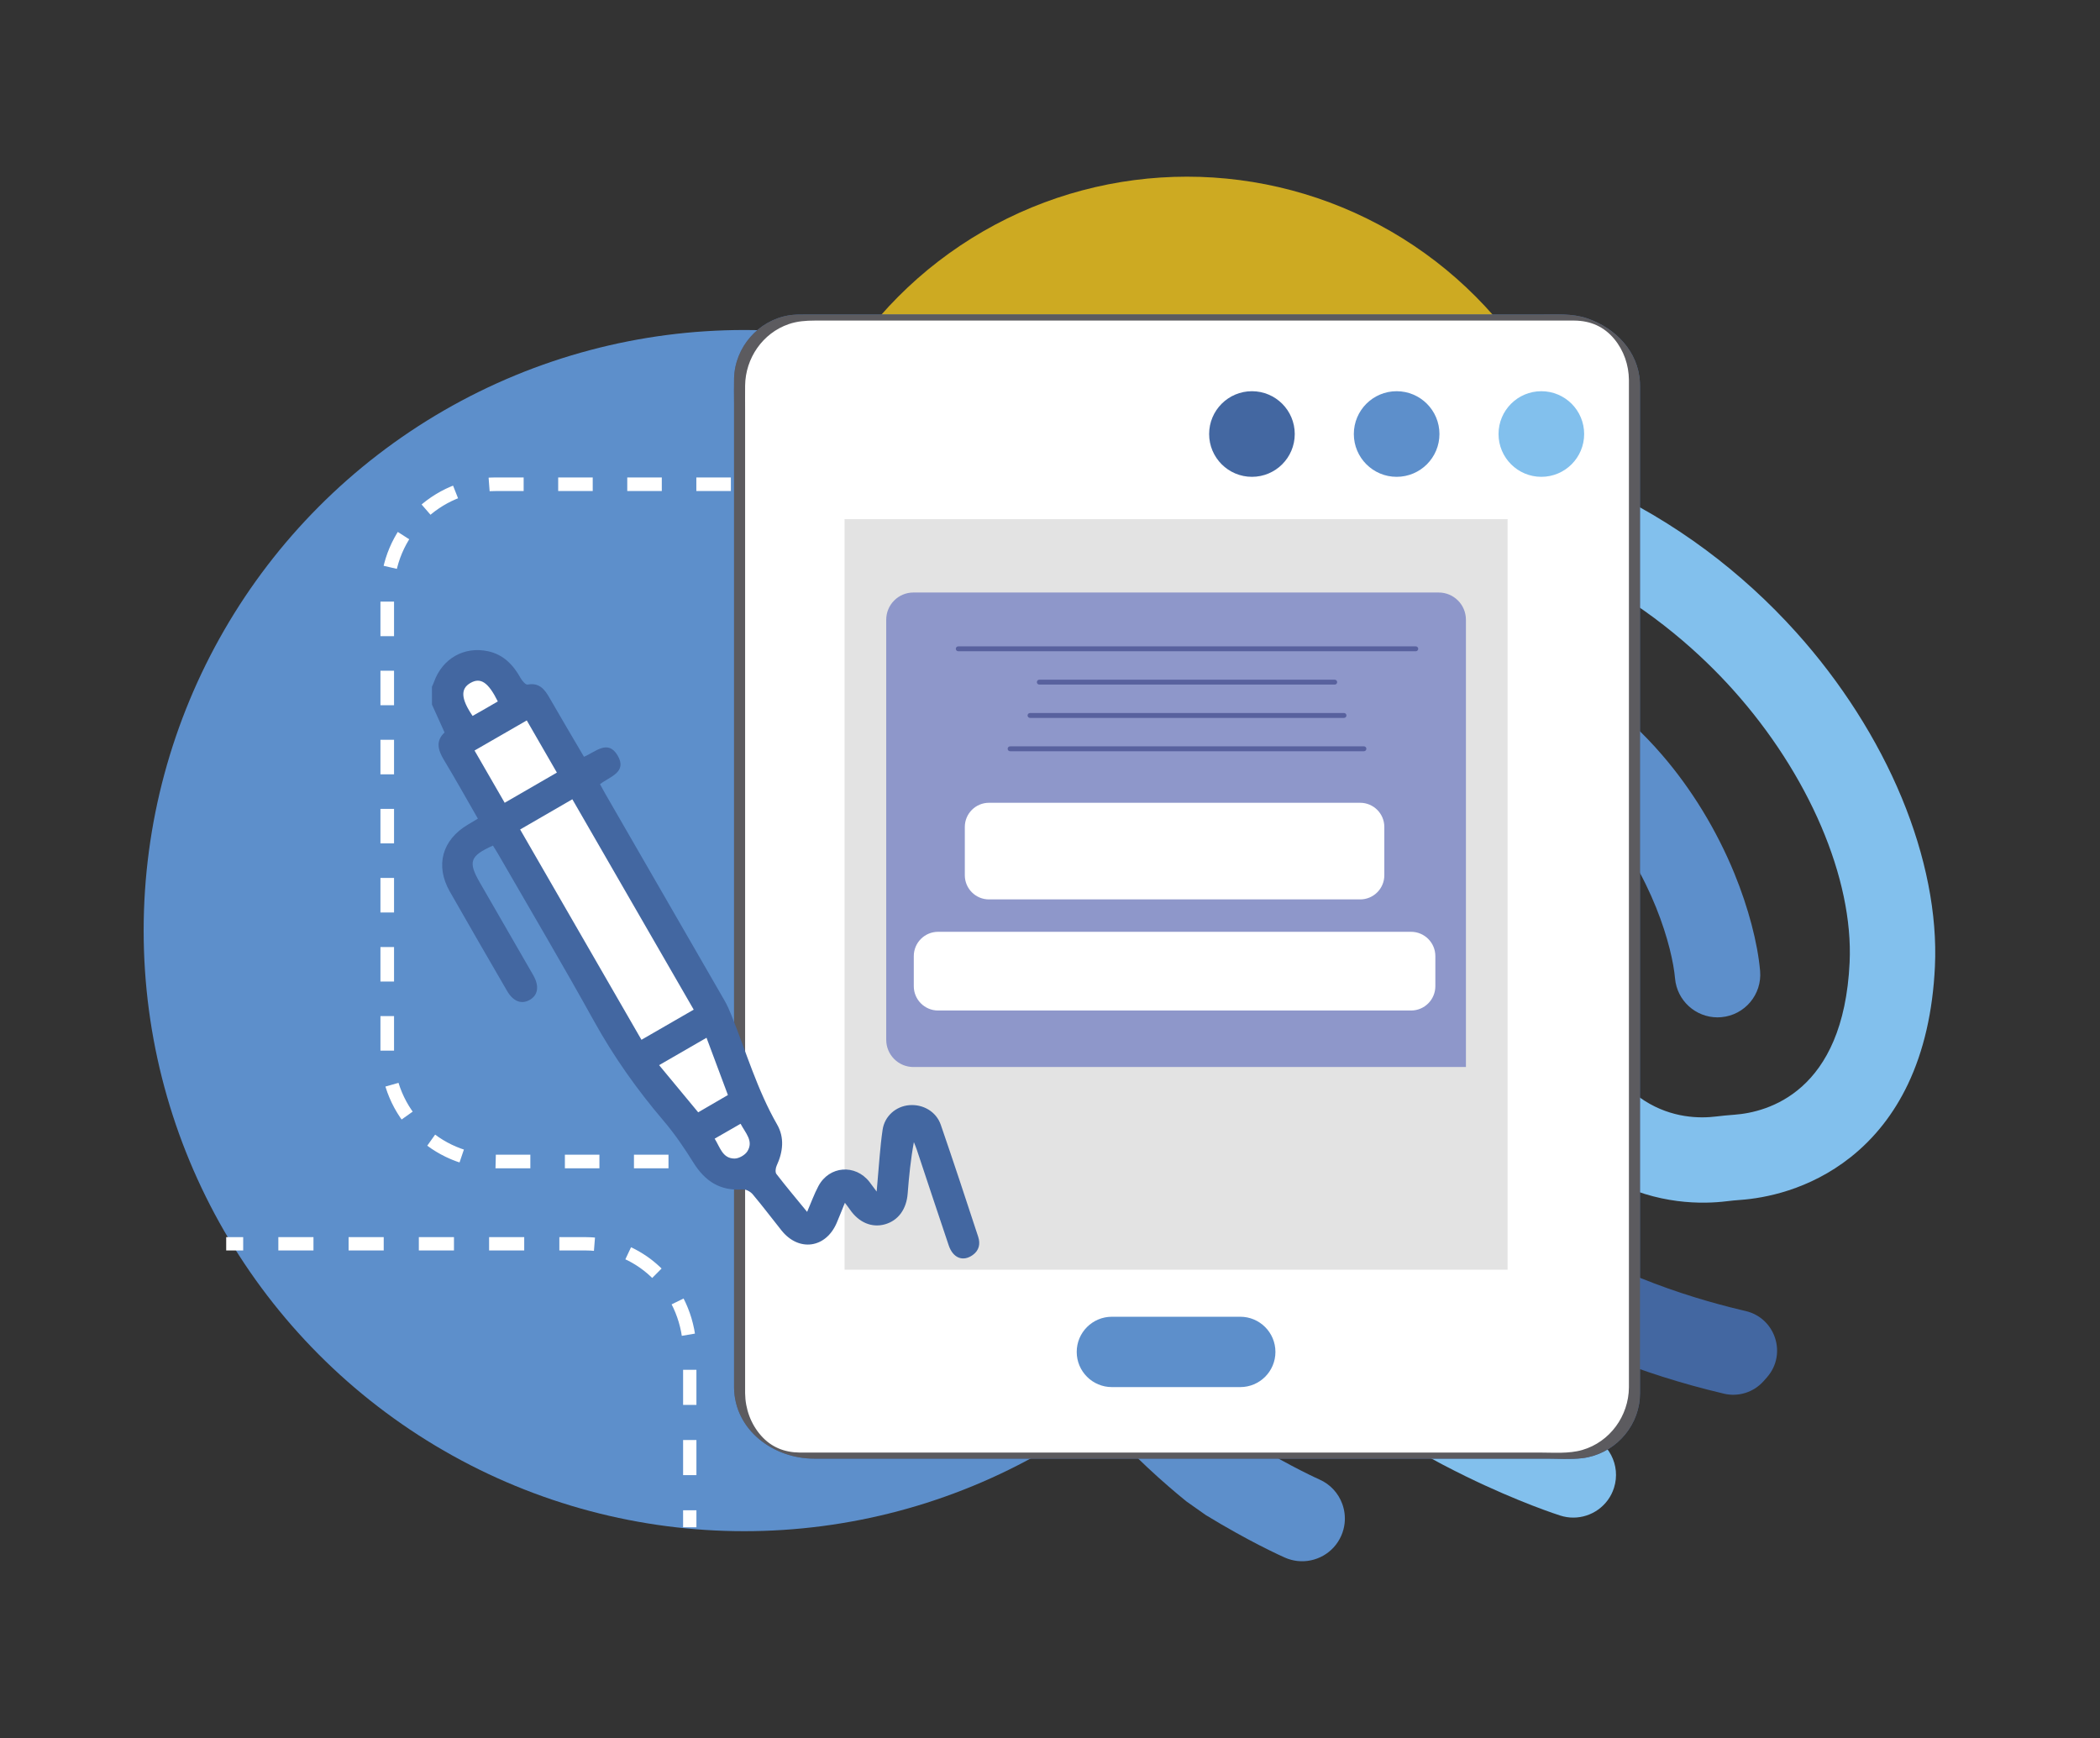 <?xml version="1.0" encoding="utf-8"?>
<!-- Generator: Adobe Illustrator 25.2.1, SVG Export Plug-In . SVG Version: 6.00 Build 0)  -->
<svg version="1.1" xmlns="http://www.w3.org/2000/svg" xmlns:xlink="http://www.w3.org/1999/xlink" x="0px" y="0px" width="1100px"
	 height="910.383px" viewBox="0 0 1100 910.383" enable-background="new 0 0 1100 910.383" xml:space="preserve">
<rect x="0" y="0" width="1100" height="910.383" fill="#333333" stroke="none"/>
<g id="background">
</g>
<g id="shadow">
</g>
<g id="object">
	<circle fill="#5D8FCB" cx="389.834" cy="487.444" r="314.589"/>
	<g>
		<path fill="none" stroke="#FFFFFF" stroke-width="7.121" stroke-miterlimit="10" stroke-dasharray="18.091,18.091" d="
			M259.709,608.381h430.647c31.407,0,56.868-25.46,56.868-56.868V310.511c0-31.407-25.461-56.868-56.868-56.868H259.709
			c-31.407,0-56.868,25.46-56.868,56.868v241.002C202.841,582.92,228.301,608.381,259.709,608.381z"/>
	</g>
	<g>
		<g>
			
				<line fill="none" stroke="#FFFFFF" stroke-width="6.977" stroke-miterlimit="10" x1="361.306" y1="799.978" x2="361.306" y2="791.077"/>
			<path fill="none" stroke="#FFFFFF" stroke-width="6.977" stroke-miterlimit="10" stroke-dasharray="18.399,18.399" d="
				M361.306,772.678v-64.314c0-31.407-24.442-56.868-54.592-56.868H136.584"/>
			
				<line fill="none" stroke="#FFFFFF" stroke-width="6.977" stroke-miterlimit="10" x1="127.384" y1="651.496" x2="118.483" y2="651.496"/>
		</g>
	</g>
	<circle fill="#CDAA22" cx="621.768" cy="305.985" r="213.443"/>
	<g id="g842_13_" transform="matrix(1.333,0,0,-1.333,-448.094,574.552)">
		<g id="g856_13_" transform="translate(454.718,298.122)">
			<path id="path858_13_" fill="#4367A1" d="M575.803-408.281c7.935,9.059,3.309,23.285-8.418,26.019
				c-0.509,0.118-1.022,0.237-1.534,0.361c-22.783,5.431-55.554,16.083-82.279,35.978c-18.219,13.563-34.391,31.276-45.539,49.873
				c-7.008,11.694-11.697,23.105-13.938,33.786c-1.968,9.371-11.319,15.229-20.591,12.844c-8.651-2.221-14.086-10.846-12.259-19.589
				c3.02-14.44,9.068-29.39,18.002-44.294c13.35-22.273,32.63-43.417,54.282-59.539c14.026-10.438,30.418-19.55,48.723-27.08
				c14.431-5.934,30.093-10.915,46.561-14.802c0.033-0.007,0.066-0.016,0.095-0.023c5.681-1.337,11.634,0.559,15.521,4.912
				C574.889-409.319,575.346-408.8,575.803-408.281"/>
		</g>
		<g id="g860_13_" transform="translate(453.889,346.71)">
			<path id="path862_13_" fill="#5D8FCB" d="M573.908-297.227c-0.95,10.981-4.626,24.931-10.087,38.271
				c-6.962,17.02-16.796,33.142-28.434,46.627c-14.769,17.118-32.518,30.353-52.754,39.342
				c-23.736,10.544-50.76,15.137-80.324,13.652c-22.898-1.153-43.784-6.092-62.086-14.68c-16.704-7.84-31.384-18.764-43.633-32.472
				c-15.65-17.516-27.116-39.122-34.075-64.215c-5.536-19.967-7.915-41.78-6.693-61.422c2.251-36.132,12.334-70.079,29.978-100.892
				c14.026-24.501,32.804-47.008,55.807-66.892c2.287-1.978,4.567-3.887,6.837-5.73c2.546-1.801,5.086-3.591,7.633-5.388
				c8.385-5.116,15.669-9.078,21.081-11.861c6.003-3.085,9.706-4.718,10.047-4.869c1.617-0.71,3.282-1.143,4.951-1.324
				c7.084-0.762,14.151,3.075,17.164,9.946c0.7,1.594,1.13,3.236,1.314,4.879c0.292,2.602-0.043,5.204-0.917,7.606
				c-1.511,4.153-4.649,7.702-9.016,9.617c-0.135,0.059-10.708,4.764-25.549,13.691c-2.504,1.505-4.889,3.2-7.143,5.06
				c-1.761,1.456-3.529,2.951-5.296,4.495c-45.22,39.434-69.912,87.796-73.395,143.747c-1.83,29.397,5.694,71.417,32.298,101.191
				c19.773,22.132,47.487,34.243,82.378,35.994c44.681,2.247,80.341-11.68,105.985-41.399c21.797-25.26,29.479-54.128,30.494-65.864
				c0.756-8.743,8.083-15.337,16.698-15.337c0.483,0,0.976,0.023,1.465,0.066C567.869-314.591,574.706-306.459,573.908-297.227"/>
		</g>
		<g id="g864_13_" transform="translate(470.823,367.435)">
			<path id="path866_13_" fill="#82C0ED" d="M612.613-249.857c-9.502,22.917-23.831,45.385-41.442,64.974
				c-0.003,0.003-0.007,0.007-0.01,0.01c-10.705,11.904-22.599,22.756-35.354,32.252c-13.514,10.061-28.04,18.63-43.173,25.464
				c-33.471,15.124-69.488,21.781-107.05,19.789c-1.521-0.079-3.062-0.174-4.574-0.279c-30.744-2.155-59.884-10.222-86.61-23.975
				c-25.874-13.32-48.667-31.526-67.737-54.115c-16.293-19.3-29.41-41.301-38.987-65.394c-9.722-24.468-15.603-50.638-17.476-77.778
				c-1.186-17.204,0.812-44.596,5.083-69.78c3.769-22.195,10.918-52.721,23.588-72.126c3.22-4.928,8.589-7.606,14.066-7.606
				c3.148,0,6.331,0.884,9.16,2.734c7.761,5.066,9.942,15.466,4.876,23.223c-7.317,11.204-14.099,32.85-18.6,59.391
				c-4.399,25.917-5.526,49.745-4.689,61.856c3.253,47.188,20.065,90.01,48.621,123.829l0,0
				c33.034,39.125,79.575,62.657,131.051,66.262c1.324,0.095,2.671,0.177,4.002,0.246c82.319,4.36,134.856-39.75,158.848-66.429
				c29.89-33.244,47.491-74.371,45.94-107.339c-2.405-51.095-32.413-58.829-45.204-59.782c-2.671-0.2-5.047-0.43-7.261-0.703
				c-12.798-1.587-43.821,0.424-55.347,53.208c-3.539,16.198-9.151,30.208-16.684,41.639c-6.798,10.314-15.213,18.649-25.007,24.774
				c-11.828,7.396-25.842,11.559-40.528,12.045c-9.689,0.319-16.918-1.061-19.04-1.525c-45.161-8.595-63.548-34.555-71.016-54.844
				c-1.58-4.288-2.829-8.763-3.765-13.405c-3.795-18.843-2.297-40.436,4.488-63.304c7.383-24.892,20.792-50.172,37.752-71.177
				c10.984-13.603,24.59-26.509,40.446-38.357c12.495-9.341,26.43-18.064,41.409-25.927c3.033-1.594,5.983-3.082,8.832-4.478
				c21.094-10.317,36.553-15.252,37.282-15.482c1.686-0.532,3.387-0.785,5.066-0.785c7.123,0,13.741,4.57,16.001,11.726
				c2.793,8.835-2.1,18.258-10.935,21.054c-0.154,0.046-13.415,4.311-31.605,13.116c-3.089,1.498-6.322,3.125-9.656,4.886
				c-20.713,10.931-49.797,29.406-70.73,55.33c-14.27,17.67-25.523,38.853-31.69,59.638c-6.124,20.65-6.814,39.181-2.03,53.76
				c0.2,0.608,0.407,1.212,0.628,1.81c6.525,17.719,22.007,28.993,46.022,33.51l0.434,0.082l0.424,0.105
				c0.177,0.043,18.068,3.989,34.42-6.236c12.945-8.093,21.925-23.272,26.696-45.115c3.939-18.038,10.245-33.372,18.738-45.575
				c7.518-10.8,16.773-19.237,27.507-25.076c18.764-10.208,36.885-9.834,46.012-8.704c1.669,0.207,3.509,0.384,5.632,0.542
				c9.062,0.674,26.719,3.755,43.15,16.803c9.404,7.468,16.957,17.089,22.448,28.598c6.226,13.051,9.804,28.618,10.636,46.272
				C626.636-295.741,622.118-272.791,612.613-249.857"/>
		</g>
	</g>
	<g>
		<g>
			<g>
				<path fill="#4367A2" d="M390.299,729.8c0-4.044,0-8.089,0-12.133c0-11.156,0-22.311,0-33.467c0-16.615,0-33.229,0-49.844
					c0-20.644,0-41.287,0-61.931c0-22.942,0-45.884,0-68.826c0-23.764,0-47.529,0-71.293c0-23.033,0-46.065,0-69.098
					c0-20.826,0-41.652,0-62.478c0-16.887,0-33.774,0-50.661c0-11.486,0-22.972,0-34.458c0-4.532-0.045-9.067,0-13.598
					c0.144-14.355,9.17-27.55,22.873-32.253c4.408-1.513,8.921-1.842,13.516-1.842c8.859,0,17.719,0,26.578,0
					c16.472,0,32.943,0,49.415,0c21.477,0,42.954,0,64.431,0c23.592,0,47.184,0,70.776,0c23.085,0,46.17,0,69.255,0
					c19.948,0,39.896,0,59.845,0c13.934,0,27.868,0,41.801,0c5.307,0,10.617-0.053,15.924,0c8.392,0.083,15.482,3.158,20.86,9.656
					c4.971,6.007,7.59,13.624,7.665,21.391c0.011,1.112,0,2.224,0,3.335c0,7.929,0,15.858,0,23.788c0,14.154,0,28.309,0,42.463
					c0,18.929,0,37.858,0,56.787c0,21.987,0,43.974,0,65.962c0,23.561,0,47.122,0,70.683c0,23.58,0,47.161,0,70.741
					c0,22.132,0,44.264,0,66.396c0,18.94,0,37.881,0,56.821c0,14.29,0,28.581,0,42.871c0,8.105,0,16.21,0,24.315
					c0,1.214,0.012,2.428,0,3.642c-0.143,14.916-9.934,28.493-24.378,32.71c-7.064,2.062-15.09,1.364-22.39,1.364
					c-13.13,0-26.26,0-39.39,0c-19.436,0-38.871,0-58.307,0c-22.868,0-45.736,0-68.604,0c-23.764,0-47.528,0-71.292,0
					c-21.751,0-43.502,0-65.253,0c-17.134,0-34.268,0-51.402,0c-9.815,0-19.629,0-29.444,0c-1.318,0-2.636,0.014-3.954,0
					c-7.956-0.083-14.783-2.798-20.102-8.782C393.269,745.927,390.396,737.969,390.299,729.8c-0.02-1.661-5.794-2.933-5.795-3.008
					c0.266,22.342,20.742,37.239,41.834,37.239c8.759,0,17.517,0,26.276,0c16.528,0,33.056,0,49.584,0c21.638,0,43.276,0,64.914,0
					c23.889,0,47.778,0,71.668,0c23.244,0,46.488,0,69.732,0c19.995,0,39.991,0,59.986,0c13.802,0,27.604,0,41.406,0
					c6.213,0,12.716,0.497,18.908-0.243c15.912-1.904,28.764-15.12,30.1-31.107c0.16-1.914,0.122-3.84,0.122-5.76
					c0-7.71,0-15.419,0-23.129c0-14.179,0-28.358,0-42.537c0-19.019,0-38.038,0-57.057c0-22.149,0-44.299,0-66.448
					c0-23.855,0-47.711,0-71.566c0-23.766,0-47.532,0-71.298c0-22.265,0-44.531,0-66.796c0-19.052,0-38.104,0-57.156
					c0-14.179,0-28.358,0-42.537c0-7.815,0-15.631,0-23.446c0-1.542,0.034-3.092-0.039-4.632
					c-0.775-16.23-12.871-28.597-27.76-33.595c-7.734-2.597-16.046-1.99-24.089-1.99c-13.147,0-26.294,0-39.441,0
					c-19.554,0-39.108,0-58.661,0c-23.057,0-46.113,0-69.17,0c-23.955,0-47.909,0-71.864,0c-21.957,0-43.915,0-65.872,0
					c-17.098,0-34.197,0-51.295,0c-9.585,0-19.169,0-28.754,0c-3.007,0-5.973-0.029-8.962,0.473
					c-15.995,2.687-28.195,16.718-28.612,32.928c-0.111,4.316-0.01,8.646-0.01,12.962c0,11.274,0,22.547,0,33.821
					c0,16.89,0,33.78,0,50.67c0,20.801,0,41.603,0,62.404c0,23.277,0,46.554,0,69.83c0,24.06,0,48.12,0,72.181
					c0,23.139,0,46.277,0,69.416c0,20.801,0,41.601,0,62.402c0,16.751,0,33.502,0,50.253c0,11.056,0,22.112,0,33.168
					c0,3.851,0,7.702,0,11.552C384.504,728.437,390.299,729.749,390.299,729.8z"/>
			</g>
		</g>
		<g>
			<g>
				<path fill="#FFFFFF" d="M387.401,728.295V200.467c0-18.856,15.285-34.141,34.141-34.141h400.452
					c18.856,0,34.141,15.285,34.141,34.141v527.829c0,18.856-15.285,34.141-34.141,34.141H421.542
					C402.687,762.437,387.401,747.151,387.401,728.295z"/>
				<g>
					<path fill="#5C5B5F" d="M390.299,729.8c0-4.044,0-8.089,0-12.133c0-11.156,0-22.311,0-33.467c0-16.615,0-33.229,0-49.844
						c0-20.644,0-41.287,0-61.931c0-22.942,0-45.884,0-68.826c0-23.764,0-47.529,0-71.293c0-23.033,0-46.065,0-69.098
						c0-20.826,0-41.652,0-62.478c0-16.887,0-33.774,0-50.661c0-11.486,0-22.972,0-34.458c0-4.532-0.045-9.067,0-13.598
						c0.144-14.355,9.17-27.55,22.873-32.253c4.408-1.513,8.921-1.842,13.516-1.842c8.859,0,17.719,0,26.578,0
						c16.472,0,32.943,0,49.415,0c21.477,0,42.954,0,64.431,0c23.592,0,47.184,0,70.776,0c23.085,0,46.17,0,69.255,0
						c19.948,0,39.896,0,59.845,0c13.934,0,27.868,0,41.801,0c5.307,0,10.617-0.053,15.924,0c8.392,0.083,15.482,3.158,20.86,9.656
						c4.971,6.007,7.59,13.624,7.665,21.391c0.011,1.112,0,2.224,0,3.335c0,7.929,0,15.858,0,23.788c0,14.154,0,28.309,0,42.463
						c0,18.929,0,37.858,0,56.787c0,21.987,0,43.974,0,65.962c0,23.561,0,47.122,0,70.683c0,23.58,0,47.161,0,70.741
						c0,22.132,0,44.264,0,66.396c0,18.94,0,37.881,0,56.821c0,14.29,0,28.581,0,42.871c0,8.105,0,16.21,0,24.315
						c0,1.214,0.012,2.428,0,3.642c-0.143,14.916-9.934,28.493-24.378,32.71c-7.064,2.062-15.09,1.364-22.39,1.364
						c-13.13,0-26.26,0-39.39,0c-19.436,0-38.871,0-58.307,0c-22.868,0-45.736,0-68.604,0c-23.764,0-47.528,0-71.292,0
						c-21.751,0-43.502,0-65.253,0c-17.134,0-34.268,0-51.402,0c-9.815,0-19.629,0-29.444,0c-1.318,0-2.636,0.014-3.954,0
						c-7.956-0.083-14.783-2.798-20.102-8.782C393.269,745.927,390.396,737.969,390.299,729.8c-0.02-1.661-5.794-2.933-5.795-3.008
						c0.266,22.342,20.742,37.239,41.834,37.239c8.759,0,17.517,0,26.276,0c16.528,0,33.056,0,49.584,0c21.638,0,43.276,0,64.914,0
						c23.889,0,47.778,0,71.668,0c23.244,0,46.488,0,69.732,0c19.995,0,39.991,0,59.986,0c13.802,0,27.604,0,41.406,0
						c6.213,0,12.716,0.497,18.908-0.243c15.912-1.904,28.764-15.12,30.1-31.107c0.16-1.914,0.122-3.84,0.122-5.76
						c0-7.71,0-15.419,0-23.129c0-14.179,0-28.358,0-42.537c0-19.019,0-38.038,0-57.057c0-22.149,0-44.299,0-66.448
						c0-23.855,0-47.711,0-71.566c0-23.766,0-47.532,0-71.298c0-22.265,0-44.531,0-66.796c0-19.052,0-38.104,0-57.156
						c0-14.179,0-28.358,0-42.537c0-7.815,0-15.631,0-23.446c0-1.542,0.034-3.092-0.039-4.632
						c-0.775-16.23-12.871-28.597-27.76-33.595c-7.734-2.597-16.046-1.99-24.089-1.99c-13.147,0-26.294,0-39.441,0
						c-19.554,0-39.108,0-58.661,0c-23.057,0-46.113,0-69.17,0c-23.955,0-47.909,0-71.864,0c-21.957,0-43.915,0-65.872,0
						c-17.098,0-34.197,0-51.295,0c-9.585,0-19.169,0-28.754,0c-3.007,0-5.973-0.029-8.962,0.473
						c-15.995,2.687-28.195,16.718-28.612,32.928c-0.111,4.316-0.01,8.646-0.01,12.962c0,11.274,0,22.547,0,33.821
						c0,16.89,0,33.78,0,50.67c0,20.801,0,41.603,0,62.404c0,23.277,0,46.554,0,69.83c0,24.06,0,48.12,0,72.181
						c0,23.139,0,46.277,0,69.416c0,20.801,0,41.601,0,62.402c0,16.751,0,33.502,0,50.253c0,11.056,0,22.112,0,33.168
						c0,3.851,0,7.702,0,11.552C384.504,728.437,390.299,729.749,390.299,729.8z"/>
				</g>
			</g>
			<circle fill="#4367A1" cx="655.779" cy="227.338" r="22.424"/>
			<circle fill="#5D8FCB" cx="731.575" cy="227.338" r="22.424"/>
			<circle fill="#82C0ED" cx="807.372" cy="227.338" r="22.424"/>
			<path fill="#5D8FCB" d="M649.659,726.555h-67.241c-10.175,0-18.424-8.249-18.424-18.424l0,0c0-10.175,8.249-18.424,18.424-18.424
				h67.241c10.175,0,18.424,8.249,18.424,18.424l0,0C668.083,718.306,659.834,726.555,649.659,726.555z"/>
			<rect x="442.388" y="271.931" fill="#E3E3E3" width="347.303" height="393.121"/>
		</g>
	</g>
	<g>
		<path fill="#8E97CA" d="M753.603,310.355H478.475c-7.877,0-14.262,6.385-14.262,14.262V544.64c0,7.877,6.385,14.262,14.262,14.262
			h256.804h32.586V403.934v-79.317C767.865,316.741,761.48,310.355,753.603,310.355z"/>
		<g>
			<g>
				<path fill="#58619E" d="M714.432,393.497H529.105c-0.71,0-1.284-0.574-1.284-1.284c0-0.71,0.574-1.284,1.284-1.284h185.328
					c0.709,0,1.284,0.574,1.284,1.284C715.716,392.923,715.142,393.497,714.432,393.497z"/>
			</g>
		</g>
		<g>
			<g>
				<path fill="#58619E" d="M703.999,376.04h-164.46c-0.71,0-1.284-0.574-1.284-1.284c0-0.71,0.574-1.284,1.284-1.284h164.46
					c0.709,0,1.284,0.574,1.284,1.284C705.283,375.466,704.708,376.04,703.999,376.04z"/>
			</g>
		</g>
		<g>
			<g>
				<path fill="#58619E" d="M699.13,358.584H544.407c-0.71,0-1.284-0.575-1.284-1.284c0-0.71,0.574-1.284,1.284-1.284H699.13
					c0.71,0,1.284,0.574,1.284,1.284C700.414,358.009,699.84,358.584,699.13,358.584z"/>
			</g>
		</g>
		<g>
			<g>
				<path fill="#58619E" d="M741.591,341.127H501.946c-0.71,0-1.284-0.574-1.284-1.284c0-0.709,0.574-1.284,1.284-1.284h239.646
					c0.71,0,1.284,0.575,1.284,1.284C742.875,340.552,742.301,341.127,741.591,341.127z"/>
			</g>
		</g>
	</g>
	<polygon fill="#FFFFFF" stroke="#5C5B5F" stroke-width="1.306" stroke-miterlimit="10" points="239.895,352.416 237.932,380.912 
		317.908,527.87 374.349,611.323 389.834,613.766 401.988,602.774 385.298,557.995 367.793,511.158 294.11,384.168 279.048,368.699 
		262.765,350.787 	"/>
	<path fill="#4367A1" d="M226.256,359.696c0.362-0.826,0.778-1.633,1.078-2.481c4.338-12.243,15.765-18.827,28.379-16.082
		c8.017,1.744,13.153,7.149,17.02,14.096c0.789,1.418,2.623,3.537,3.608,3.354c5.991-1.114,8.819,2.275,11.39,6.759
		c5.936,10.355,12.041,20.613,18.163,31.057c6.033-2.543,12.544-9.268,17.61-0.7c5.241,8.864-4.214,11.105-9.211,15.056
		c0.958,1.749,1.746,3.257,2.596,4.729c20.873,36.178,41.766,72.345,62.603,108.544c1.46,2.536,2.64,5.255,3.733,7.977
		c7.674,19.112,13.472,38.977,23.831,57.011c3.942,6.862,3.109,14.336-0.222,21.53c-0.582,1.256-0.848,3.468-0.146,4.379
		c5.112,6.629,10.51,13.037,16.091,19.85c2.084-4.813,3.687-9.35,5.934-13.542c5.684-10.604,19.327-11.62,26.711-2.157
		c1.089,1.396,2.12,2.838,3.777,5.063c0.197-2.35,0.297-3.671,0.421-4.99c0.854-9.119,1.353-18.291,2.683-27.34
		c1.074-7.312,7.056-12.335,13.931-12.926c7.212-0.619,14.157,3.33,16.556,10.288c6.719,19.487,13.175,39.066,19.592,58.656
		c1.186,3.621,0.548,7.112-2.871,9.553c-5.088,3.63-10.309,1.638-12.57-5.049c-5.662-16.744-11.186-33.534-16.781-50.301
		c-0.428-1.283-0.98-2.523-1.475-3.784c-1.682,9.109-2.556,18.04-3.25,26.985c-0.632,8.152-4.944,14.108-11.894,16.058
		c-6.914,1.939-13.709-0.948-18.395-7.794c-0.719-1.05-1.513-2.049-2.579-3.483c-1.607,3.945-2.897,7.25-4.291,10.511
		c-5.699,13.335-19.842,15.304-28.899,4.004c-5.055-6.307-9.901-12.788-15.113-18.961c-1.178-1.395-3.561-2.706-5.27-2.569
		c-11.768,0.944-19.728-4.307-25.79-14.039c-4.744-7.615-9.851-15.117-15.659-21.933c-13.851-16.253-26.057-33.494-36.433-52.223
		c-16.325-29.469-33.492-58.471-50.312-87.666c-0.833-1.446-1.756-2.839-2.613-4.219c-12.089,5.461-13.12,8.49-6.808,19.44
		c9.304,16.144,18.649,32.264,27.921,48.426c3.3,5.752,2.534,10.519-1.893,12.996c-4.333,2.424-8.613,0.774-11.828-4.775
		c-10.042-17.33-20.11-34.647-30.001-52.063c-7.747-13.641-3.98-27.049,9.577-35.055c1.67-0.986,3.326-1.994,5.153-3.09
		c-6.116-10.623-11.777-20.791-17.785-30.751c-3.123-5.178-4.431-9.937,0.341-14.381c-2.294-5.078-4.451-9.856-6.609-14.634
		C226.256,365.919,226.256,362.808,226.256,359.696z M272.447,434.485c21.244,36.821,42.307,73.331,63.552,110.154
		c9.037-5.214,17.876-10.313,27.369-15.79c-21.229-36.798-42.348-73.404-63.571-110.192
		C290.574,423.995,281.74,429.108,272.447,434.485z M275.928,377.354c-9.102,5.246-18.025,10.388-27.362,15.769
		c5.288,9.166,10.438,18.094,15.79,27.371c9.22-5.33,18.141-10.487,27.346-15.809C286.403,395.503,281.308,386.675,275.928,377.354z
		 M365.722,582.63c5.206-3.03,10.244-5.963,15.561-9.058c-3.733-9.995-7.382-19.765-11.202-29.995
		c-8.407,4.856-16.382,9.461-24.833,14.342C352.312,566.445,358.921,574.422,365.722,582.63z M246.436,357.721
		c-5.279,3.016-5.039,8.261,1.107,17.275c2.159-1.226,4.384-2.479,6.598-3.749c2.13-1.222,4.251-2.463,6.619-3.837
		C255.76,357.33,251.729,354.697,246.436,357.721z M384.731,606.848c2.305,0.013,5.537-1.824,6.76-3.8
		c3.35-5.408-0.978-9.502-3.567-14.425c-4.623,2.658-8.979,5.162-13.576,7.805C377.193,600.964,378.448,606.812,384.731,606.848z"/>
	<path fill="#FFFFFF" d="M712.468,471.107H518.035c-6.989,0-12.654-5.665-12.654-12.654v-25.305c0-6.989,5.665-12.654,12.654-12.654
		h194.433c6.989,0,12.654,5.665,12.654,12.654v25.305C725.122,465.442,719.456,471.107,712.468,471.107z"/>
	<path fill="#FFFFFF" d="M739.117,529.303H491.386c-7.033,0-12.734-5.701-12.734-12.734v-15.757c0-7.033,5.701-12.734,12.734-12.734
		h247.731c7.033,0,12.734,5.701,12.734,12.734v15.757C751.851,523.602,746.15,529.303,739.117,529.303z"/>
</g>
</svg>

